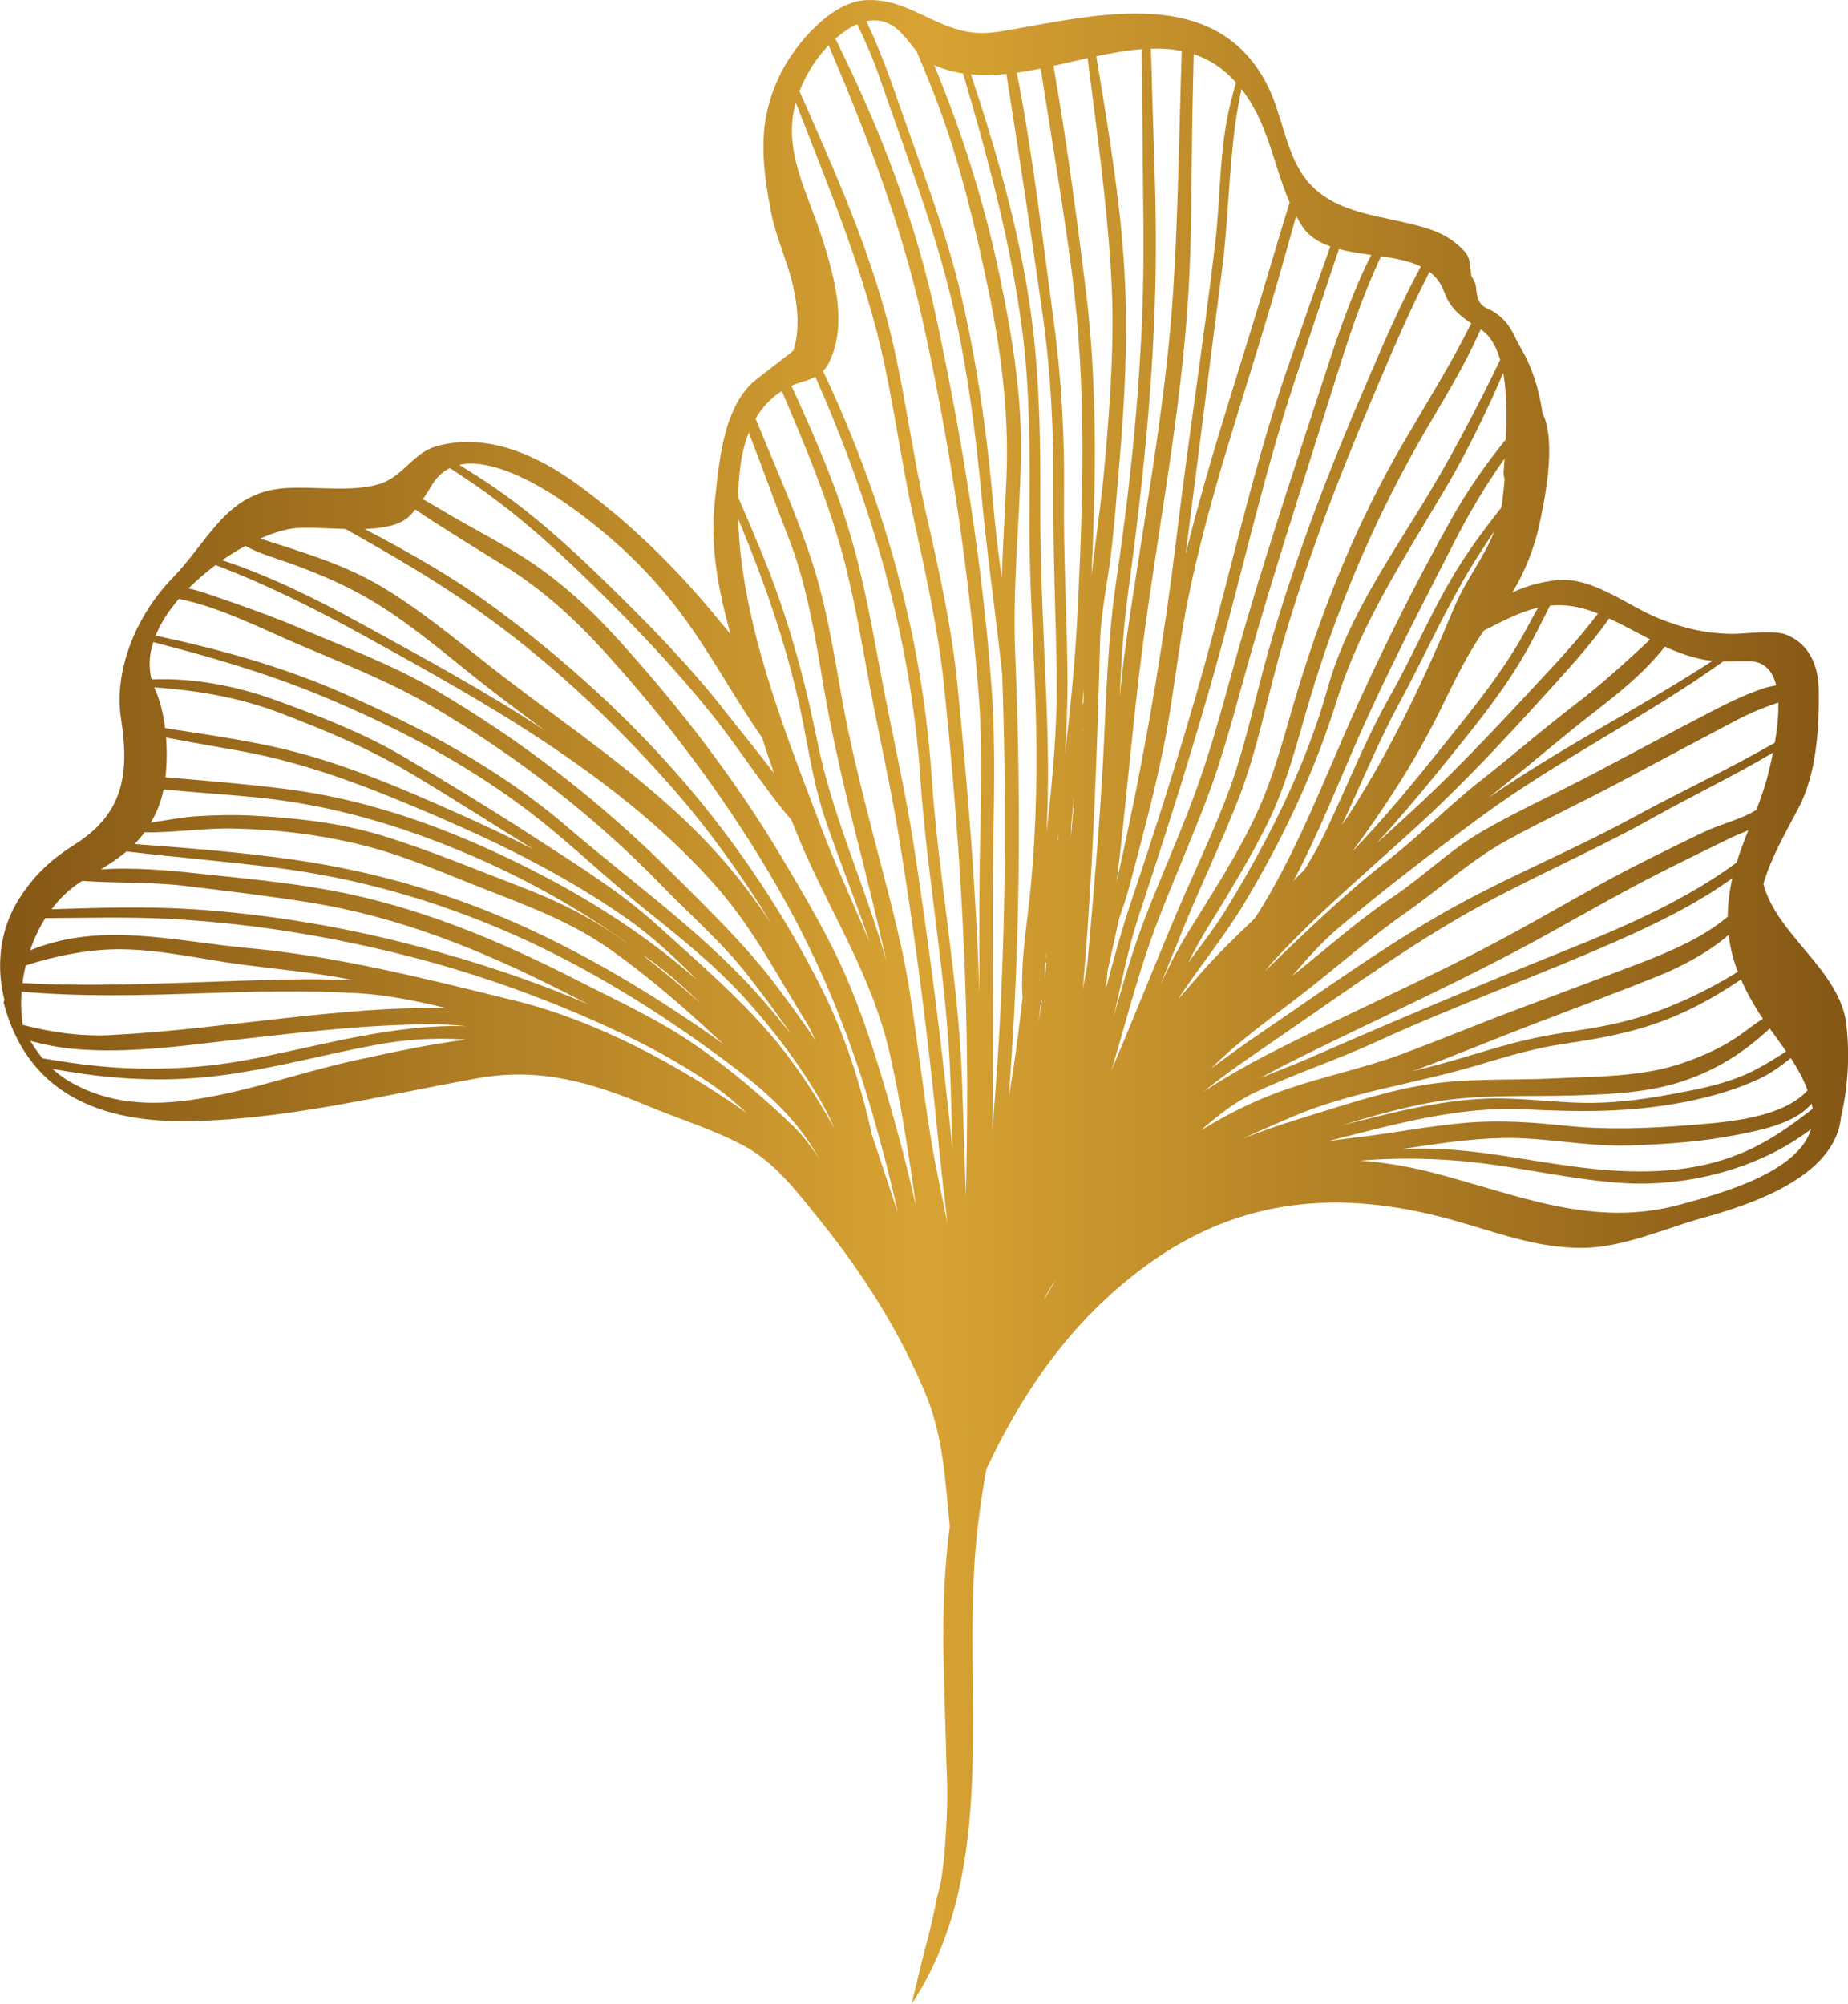 <?xml version="1.0" encoding="UTF-8"?><svg id="Calque_2" xmlns="http://www.w3.org/2000/svg" xmlns:xlink="http://www.w3.org/1999/xlink" viewBox="0 0 448.93 486.82"><defs><style>.cls-1{fill:url(#linear-gradient);}</style><linearGradient id="linear-gradient" x1="0" y1="243.41" x2="448.93" y2="243.41" gradientUnits="userSpaceOnUse"><stop offset="0" stop-color="#855715"/><stop offset=".5" stop-color="#d8a333"/><stop offset="1" stop-color="#855715"/></linearGradient></defs><g id="Calque_1-2"><path class="cls-1" d="m300.24,20c-.45,1.72-.92,3.45-1.34,5.18-2.73,10.91-2.35,22.39-3.65,33.51-2.8,23.83-6.52,47.57-9.39,71.41-2.89,23.95-6.84,47.78-11.83,71.37-.9,4.29-1.83,8.58-2.77,12.87,2.32-18.89,3.79-37.83,6.24-56.78,3.77-29.04,9.54-57.71,11.23-86.99.83-14.24.66-28.51.93-42.77.09-4.86.23-9.76.32-14.65,3.7,1.22,7.16,3.39,10.24,6.86Zm4.22,5.95c4.13,7.33,5.52,15.61,8.83,23.22-1.33,4.34-2.67,8.68-3.95,13.04-7.07,24.1-15.31,48.01-21.32,72.42,2.97-22.86,5.79-45.74,8.78-68.59,1.56-11.9,1.68-23.9,3.27-35.78.39-2.87.93-5.76,1.52-8.64.99,1.3,1.96,2.7,2.87,4.32Zm27.59,66.9c-9.3,21.53-17.67,43.29-24.08,65.86-3.06,10.75-5.24,21.72-9.03,32.24-3.77,10.48-8.71,20.51-13.05,30.74-4.33,10.2-8.44,20.51-12.69,30.74-1.07,2.59-2.17,5.13-3.23,7.66.38-1.23.76-2.46,1.11-3.69,3.14-10.76,5.94-21.56,9.94-32.05,3.97-10.41,8.52-20.6,12.43-31.04,3.89-10.38,6.63-21.15,9.63-31.81,6.01-21.38,12.92-42.48,19.58-63.66,3.38-10.74,6.59-21.42,11.1-31.76.56-1.29,1.15-2.56,1.72-3.84,3.53.52,6.93,1.16,9.69,2.5-4.97,9.08-9.02,18.59-13.11,28.09Zm18.78-21.95c1.07,3.05,2.94,5.28,6.58,7.64-4.93,9.89-10.7,19.1-16.28,28.64-10.85,18.56-19.11,38.53-25.45,59.05-3.2,10.36-5.65,20.89-10.14,30.79-4.71,10.36-11.07,19.95-17.01,29.62-2.48,4.02-4.59,8.18-6.55,12.41,1.9-4.7,3.79-9.41,5.71-14.1,4.22-10.31,9.07-20.36,13.12-30.75,4.36-11.16,6.65-22.96,9.84-34.47,6.06-21.81,14.19-42.86,23.02-63.69,4.29-10.13,8.56-20.22,13.6-29.99,1.58,1.18,2.81,2.74,3.54,4.87Zm13.61,16.52c-5.11,10.55-10.51,20.97-16.46,31.02-9.22,15.57-20.47,30.93-25.4,48.56-5.28,18.9-14.29,36.83-24.49,53.51-2.85,4.67-6.2,9.01-9.48,13.39,1.57-3.07,3.24-6.1,5.1-9.11,4.95-8.02,9.85-16.06,14.07-24.49,4.85-9.72,7.35-20.23,10.45-30.6,6.3-21.14,14.77-41.4,25.54-60.66,4.68-8.37,9.85-16.35,14.05-25,.64-1.33,1.26-2.68,1.89-4.03,2.3,1.51,3.8,4.17,4.74,7.43Zm1.36,19.34c-5.04,6.2-9.47,12.61-13.39,19.62-8.2,14.68-15.83,29.84-22.77,45.15-7.48,16.51-13.89,33.86-23.39,49.34-.48.79-1.02,1.54-1.53,2.32-4.74,4.52-9.44,9.06-13.66,13.96-1.59,1.85-3.2,3.71-4.81,5.56.19-.31.36-.62.56-.93,4.84-7.3,10.4-14.02,14.96-21.53,9.52-15.7,17.51-32.47,22.96-50.04,5.89-18.98,16.79-35.16,26.78-52.19,5.2-8.86,9.62-18.07,13.68-27.44.92,5.14.86,11.1.6,16.17Zm-.52,7.69c-.05.73.05,1.39.24,1.98-.17,1.9-.37,3.8-.64,5.72-.05.42-.14.81-.21,1.21-3.39,4.27-6.66,8.64-9.67,13.3-6.65,10.31-11.32,21.8-17.35,32.48-5.92,10.46-10.46,21.96-15.6,32.83-1.51,3.18-3.23,6.21-5.07,9.18-.9.95-1.82,1.89-2.74,2.82,5.94-11.17,10.62-23.15,15.68-34.63,7.09-16.07,15.16-31.63,23.16-47.27,3.7-7.23,7.72-14.11,12.43-20.66-.08,1.11-.16,2.15-.22,3.03Zm-12.06,33.21c-7.2,17.24-15.18,34.15-25.3,49.88-.62.96-1.26,1.91-1.93,2.83,4.67-9.88,8.77-20.05,13.97-29.63,5.84-10.79,10.85-22.11,17.18-32.6,1.88-3.1,3.88-6.16,5.93-9.19-2.6,6.58-7.03,11.95-9.84,18.7Zm-24.7,59.19c7.84-10.6,15.04-21.66,20.97-33.59,3.48-7.01,6.59-13.8,10.99-20.08,4.73-2.41,8.84-4.56,13.15-5.57-.8,1.41-1.57,2.82-2.32,4.24-5.78,10.98-13.62,20.43-21.35,30.07-6.82,8.52-13.84,17.05-21.44,24.93Zm48.03-59.74c3.46-.34,7.15.14,11.46,1.87.06.02.11.05.17.07-3.66,4.88-7.74,9.42-11.9,13.9-10.32,11.11-20.54,22.21-31.64,32.56-3.4,3.16-6.82,6.28-10.26,9.39,5.22-5.66,10.22-11.56,15.09-17.58,7.71-9.54,15.82-19.17,21.76-29.93,1.86-3.38,3.58-6.83,5.31-10.28Zm48.39,13.52c3.79.05,5.71,2.47,6.55,5.86-.8.2-1.71.3-2.43.53-4.68,1.47-8.92,3.56-13.27,5.81-9.54,4.93-19,10.03-28.51,15.03-8.94,4.71-18.17,8.92-26.95,13.93-7.96,4.54-14.45,11.06-22.04,16.16-8.19,5.5-15.72,12.19-23.41,18.37-.32.26-.64.51-.97.77,3.49-4.03,6.99-8.07,11-11.47,11.34-9.59,23.22-18.68,35.19-27.47,18.65-13.7,39.74-24.02,58.52-37.48,2.12.03,4.26-.06,6.31-.03Zm-24.07-5.28c-5.97,5.55-11.8,10.88-18.36,15.9-7.78,5.96-15.2,12.4-22.9,18.45-7.85,6.18-14.87,13.41-22.78,19.55-7.59,5.9-14.72,12.51-21.7,19.12-2.63,2.49-5.23,5.01-7.84,7.54.88-1.07,1.77-2.13,2.72-3.14,10.97-11.74,23.42-22.13,35.23-32.99,11.32-10.42,21.61-21.64,31.93-33.03,4.81-5.3,9.6-10.66,13.74-16.51,3.44,1.6,6.68,3.42,9.97,5.1Zm13.2,4.93c.65.13,1.31.19,1.97.24-17.8,11.56-36.97,21.13-54.4,33.27,1.42-1.15,2.83-2.32,4.25-3.44,7.11-5.67,13.99-11.63,21.18-17.2,6.39-4.95,12.41-9.76,17.37-16.07,3.03,1.38,6.17,2.55,9.64,3.2Zm17.11,20.14c-11.27,6.48-23.11,11.98-34.54,18.21-15.45,8.42-31.81,14.89-47.04,23.72-14.56,8.44-28.26,18.32-42.16,27.78-4.47,3.04-8.89,6.17-13.21,9.41,7.34-7.33,15.73-13,23.85-19.42,7.78-6.14,15.28-12.72,23.39-18.39,8.33-5.82,15.66-12.67,24.61-17.59,8.95-4.92,18.23-9.24,27.24-14.05,9.52-5.07,19.05-10.14,28.58-15.17,3.27-1.73,6.65-3.07,10.1-4.27.11,3.22-.31,6.72-.84,9.76Zm-1.51,7.04c-.75,3.19-1.84,6.26-3.01,9.29-3.38,2.18-8.82,3.54-12.14,5.1-4.91,2.31-9.77,4.73-14.63,7.15-10.7,5.3-20.98,11.45-31.45,17.19-20.09,11.04-41.18,19.98-61.53,30.49-4.89,2.54-9.76,5.39-14.54,8.49,5.53-4.46,11.38-8.41,17.26-12.44,14.85-10.18,29.4-20.81,44.98-29.87,15.2-8.83,31.52-15.56,46.88-24.17,9.68-5.43,19.72-10.2,29.23-15.86-.42,2.03-.82,3.68-1.05,4.63Zm-7.8,22.09c-12.35,9.1-27.25,15.59-40.89,21.06-21.2,8.51-42.12,17.32-63.06,26.49-4.07,1.78-8.02,3.22-11.84,4.81,3.53-1.94,7.12-3.78,10.74-5.56,20-9.86,40.26-18.95,59.77-29.79,9.7-5.39,19.27-10.88,29.2-15.82,4.88-2.43,9.77-4.83,14.67-7.21,1.23-.59,2.74-1.17,4.25-1.82-1.03,2.6-2.03,5.2-2.84,7.85Zm-1.03,3.79c-.74,3.28-1.11,6.38-1.13,9.34-5.95,5.09-14.24,8.59-21.4,11.33-9.69,3.71-19.42,7.32-29.14,10.96-9.65,3.61-19.15,7.58-28.79,11.16-9.04,3.35-18.55,5.29-27.66,8.4-7.6,2.6-14.53,6.09-21.1,10.13,4.06-3.49,8.17-6.86,13.15-9.23,9.53-4.53,19.69-7.82,29.3-12.23,19.19-8.81,38.98-15.91,58.28-24.41,9.11-4.01,19.59-8.99,28.49-15.47,0,.02,0,.03,0,.04Zm1.34,22.74c-9.04,5.53-18.69,9.97-29.04,12.41-6.76,1.59-13.7,2.23-20.49,3.7-7.82,1.69-15.42,4.33-23.14,6.41-2.22.59-4.43,1.14-6.64,1.68.52-.18,1.05-.33,1.57-.53,9.71-3.61,19.28-7.62,28.95-11.3,9.7-3.69,19.41-7.33,29.05-11.19,5.86-2.34,12.47-5.79,17.51-10.16.35,3.09,1.11,6.07,2.23,8.99Zm6.08,11.4c-1.68,1.06-3.26,2.28-4.85,3.45-4.33,3.2-9.22,5.4-14.26,7.18-10.06,3.56-20.88,3.32-31.38,3.85-10.97.55-21.85-.18-32.71,1.75-10.05,1.78-19.89,5.18-29.63,8.16-4.6,1.41-9.16,2.98-13.63,4.78,3.85-1.83,7.8-3.47,11.63-5.14,14.38-6.27,29.97-8.14,44.91-12.57,6.95-2.06,13.89-4.21,21.07-5.28,6.86-1.03,13.78-2.17,20.42-4.23,8.46-2.62,16-6.67,23.12-11.5,1.38,3.18,3.13,6.34,5.31,9.55Zm5.65,7.93c-2.49,1.61-4.99,3.18-7.62,4.54-6.53,3.38-14.21,4.77-21.39,6.06-6.87,1.24-13.83,2.07-20.81,1.89-7.59-.19-15.08-1.27-22.69-1.03-11.76.36-23.9,3.62-35.5,6.52,7.26-2.23,14.59-4.28,22.04-5.63,11.17-2.02,23.18-1.3,34.53-1.66,8.86-.28,18-.64,26.48-3.51,8.41-2.84,14.71-6.99,20.98-12.72,1.34,1.86,2.7,3.69,3.98,5.54Zm5.2,9.47c-6.2,6.78-19.61,7.72-28.17,8.41-10.14.82-20.22,1.25-30.35.21-8.22-.85-16.03-1.46-24.3-.76-9.24.78-18.38,2.63-27.59,3.68-2.04.24-4.09.51-6.14.81.16-.04.31-.08.47-.12,15.39-3.89,31.28-8.42,47.26-7.63,13.59.68,25.79.82,39.23-1.83,6.08-1.2,12.15-2.93,17.77-5.54,2.8-1.3,5.31-3.13,7.74-5.07,1.62,2.46,3.05,5.03,4.09,7.84Zm1.04,3.44c.08.35.13.69.18,1.04-5.34,4.19-10.78,8.08-17.45,10.84-11.53,4.76-24.02,4.98-36.24,3.7-11.49-1.21-22.78-3.81-34.32-4.64-3.92-.28-7.8-.31-11.65-.14,8.04-1.22,16.07-2.47,24.22-2.66,10.29-.24,20.42,2.13,30.76,1.81,8.88-.28,17.88-.9,26.59-2.64,5.71-1.14,13.83-2.72,17.85-7.52.02.07.05.14.06.21Zm-31.46,24.16c-21.91,6.16-40.33-2.47-61.23-7.76-5.75-1.45-11.44-2.37-17.09-2.78,9.33-.78,18.78-.59,28.03.45,11.97,1.35,23.69,4.21,35.76,4.99,15.43.99,33.02-3.3,45.81-13.1-3.31,10.79-22.65,15.78-31.27,18.2Zm-155.57-49.35c-.24,1.63-.51,3.26-.8,4.88.2-1.6.4-3.2.58-4.81.07-.02.15-.04.21-.07Zm-8.04,23.09c.33-4.56.64-9.11.92-13.67,1.9-31.24,1.9-62.73.61-94-.65-15.74,1.02-31.04,1.4-46.72.37-15.14-2.11-30.29-5.22-45.06-3.72-17.67-9.08-34.57-15.86-50.97,0,0,.01,0,.01,0,2.26,1.02,4.6,1.67,7.01,2.05,6.06,20.48,11.61,41.31,14.35,62.18,2,15.26,1.85,30.71,1.77,46.06-.1,16.45,1.27,32.74,1.61,49.16.33,15.53-.11,30.84-1.95,46.26-.79,6.62-1.68,13.34-1.38,20.02.01.26.05.51.07.77-.71,6.21-1.49,12.42-2.44,18.6-.28,1.78-.57,3.56-.88,5.34Zm-3.86-6.41c.09-15.93-.15-31.85-.01-47.79.13-15.04.76-29.94-.33-44.95-2.18-30.11-7.17-60.63-13.49-90.14-5.02-23.43-13.71-46.04-24.46-67.49,1.63-1.47,3.42-2.75,5.31-3.56,1.97,4.15,3.84,8.33,5.34,12.69,5.9,17.19,12.57,34.33,16.99,51.96,4.14,16.47,6.33,33.42,7.92,50.31,1.35,14.42,3.45,28.72,4.98,43.11,1.04,30.18.89,60.49-.94,90.64-.41,6.67-.91,13.35-1.46,20.02.06-4.93.12-9.87.15-14.81Zm-6.57,30.72c-.35-9.11-.63-18.22-.92-27.32-.81-25.17-5.75-49.71-7.43-74.8-2.34-34.42-11.82-67.41-26.37-98.3.54-.51.98-1.12,1.32-1.77,4.66-9.1,1.67-20.2-1.21-29.49-4-12.72-9.98-22.13-6.73-33.93,7.57,19.51,15.72,38.84,20.55,59.19,3.2,13.49,4.94,27.3,7.88,40.86,3.03,14.01,6.15,27.61,7.63,41.92,3.04,29.29,5.11,59.08,5.52,88.52.16,11.68.01,23.4-.24,35.1Zm-8.4-13.31c-2.06-12.43-3.43-24.99-5.43-37.43-2.03-12.36-5.53-24.57-8.63-36.72-2.86-11.13-5.67-22.18-7.69-33.51-1.94-10.91-3.67-21.96-7.05-32.54-3.66-11.43-8.67-22.55-13.2-33.65-.24-.56-.47-1.11-.7-1.67,1.59-2.69,3.66-5.03,6.39-6.71,5.33,12.58,10.66,25.13,14.35,38.26,3.15,11.22,5.01,22.81,7.16,34.24,2.23,11.88,4.94,23.65,6.89,35.6,4.04,24.64,7.21,49.52,9.64,74.38.66,6.63,1.43,13.26,2.21,19.89-1.33-6.72-2.82-13.4-3.95-20.15Zm-14.53-1.9c-2.68-12.24-6.64-24.29-12.14-35.22-9.06-18.02-20.3-34.89-33.44-50.18-13.4-15.58-29.03-29.72-45.51-41.95-10.11-7.5-20.96-13.67-32.04-19.45,4.66-.17,8.89-.95,11.18-3.44.4-.44.76-.88,1.11-1.31,7.12,4.8,14.41,9.2,21.73,13.74,9.31,5.77,17.15,12.98,24.48,21.07,14.99,16.53,28.25,34.17,39.67,53.35,11.28,18.97,19.35,38.07,25.39,59.31,2.21,7.73,4.26,15.51,5.96,23.36-2.14-6.42-4.27-12.85-6.41-19.28Zm41.77,40.63c.77-1.74,1.81-3.44,3.02-5.07-1.04,1.67-2.03,3.36-3.02,5.07Zm-191.15-58.91c-12.89,2.59-25.53,3.2-38.61,1.93-4.49-.44-8.95-1.13-13.4-1.88-1.1-1.34-2.08-2.76-2.97-4.24,3.5.95,7.08,1.66,10.82,1.98,13.6,1.19,27.67-.98,41.16-2.49,15.1-1.69,30.17-3.46,45.39-3.51,2.98,0,5.89.19,8.77.47-17.15-.58-34.18,4.34-51.16,7.74Zm24.17.49c-12.89,2.81-25.43,7.36-38.46,9.43-11.08,1.76-21.67,1.43-31.58-4.49-1.38-.83-2.57-1.79-3.68-2.8,1.26.21,2.51.43,3.75.63,12.73,2.1,25.26,2.57,38.05.82,12.34-1.68,24.41-5.01,36.65-7.28,7.09-1.32,14.03-1.8,21.23-1.35.23.02.46.05.7.07-8.7,1.09-17.53,2.99-26.66,4.97ZM5.24,240.9c14.41,1.27,28.95.9,43.53.4,12.65-.44,25.3-.74,37.94-.04,7.6.42,14.8,1.98,21.99,3.7-13.02-.4-26.23.95-38.52,2.27-14.41,1.56-28.76,3.49-43.25,4.22-7.54.38-14.55-.71-21.41-2.47-.39-2.59-.48-5.31-.28-8.07Zm1.01-6.38c7.43-2.38,15.73-4.04,23.46-3.92,10.06.15,20.06,2.59,30.01,3.85,8.79,1.11,17.53,1.89,26.17,3.66-9.92-.46-19.85-.11-29.05.19-17.1.55-34.3,1.46-51.38.5.19-1.44.45-2.86.79-4.28Zm4.77-11.49c9.68-.03,19.36-.33,29.04.14,18.94.92,37.36,3.8,55.79,8.26,17.92,4.34,35.4,10.51,52.16,18.19,8.54,3.91,16.8,8.34,24.58,13.61,3.21,2.17,6.1,4.62,8.87,7.19-16.8-11.86-36.72-22.51-56.6-27.4-21.44-5.27-42.7-10.7-64.72-12.73-18.07-1.67-35.57-6.48-52.83.57.94-2.76,2.18-5.41,3.71-7.83Zm8.93-9.04c8.31.6,16.71.21,25.03,1.22,10.01,1.22,20.05,2.4,30.01,3.99,22.08,3.52,41.95,11.6,61.79,21.63,2.11,1.07,4.23,2.14,6.34,3.23-13.54-5.84-27.6-10.48-41.84-14.22-17.77-4.67-35.79-7.72-54.11-8.94-11.55-.76-23.1-.37-34.65-.02,2.07-2.74,4.55-5.11,7.44-6.89Zm10.79-7.15c11.91,1.41,23.89,2.4,35.8,3.89,20.06,2.51,39,7.9,57.51,15.99,18.55,8.13,35.84,18.89,52.08,30.94,8.03,5.96,15.37,11.99,20.84,20.48.71,1.09,1.39,2.2,2.07,3.31-1.9-2.74-3.84-5.44-6.24-7.78-7.21-6.99-15.25-13.78-23.47-19.52-8.98-6.28-19.28-10.99-29.02-15.97-19.36-9.88-38.8-18-60.27-21.95-10.76-1.98-21.65-2.92-32.52-4.1-7.35-.79-15.33-1.44-23-.95,2.27-1.41,4.36-2.79,6.23-4.35Zm4.36-4.65c7.14.14,14.28-1.06,21.48-.92,11.02.23,22.14,1.58,32.8,4.38,10.03,2.63,19.59,6.93,29.23,10.67,10.76,4.18,21.01,8.08,30.45,14.9,8.62,6.22,16.68,13.12,24.45,20.38.76.71,1.55,1.41,2.33,2.1-14.74-10.54-30.1-19.98-46.57-27.67-18.51-8.65-37.79-14.32-57.99-17.2-12.8-1.83-25.7-2.83-38.6-3.79.86-.86,1.67-1.81,2.43-2.84Zm3.21-5.68c.6-1.41,1.07-3.02,1.42-4.77,7.44.77,14.92,1.22,22.23,1.93,18.38,1.79,35.33,6.81,52.27,14.05,13.29,5.67,25.93,12.75,37.73,21.07-.02.01-.03.02-.04.03-7.96-5.75-16.28-9.91-25.49-13.43-11.16-4.27-22.22-8.93-33.67-12.42-10.17-3.1-20.85-4.28-31.43-4.83-4.57-.24-9.15-.13-13.71.16-3.65.23-7.31,1.02-10.98,1.53.59-1.01,1.15-2.11,1.67-3.32Zm2.03-17.33c5.98,1.13,11.99,2.16,18.03,3.25,16.89,3.04,32.2,9.18,47.9,15.94,15.84,6.82,31.29,14.54,45.48,24.39,6.47,4.49,12.11,9.74,17.53,15.22-1-.84-2-1.69-2.98-2.52-14.06-11.79-30-21.12-46.65-28.74-16.25-7.44-33.06-12.95-50.82-15.14-9.52-1.17-19.08-1.96-28.65-2.76.36-3.09.41-6.42.16-9.65Zm-2.67-11.69c-.08-.18-.14-.37-.21-.55,10.56.82,20.44,2.39,30.62,6.28,11.04,4.22,21.92,8.75,32.07,14.84,9.81,5.88,19.44,12.06,29.16,18.08.14.08.27.17.4.25-5.97-3.07-12.05-5.93-18.16-8.66-15.01-6.7-30.08-13.2-46.23-16.58-8.34-1.75-16.79-2.96-25.21-4.26-.45-3.56-1.27-6.86-2.43-9.4Zm132.71,76.41c-4.69-4.17-9.48-8.2-14.46-12.04.8.5,1.58,1.02,2.34,1.56.8.61,1.61,1.2,2.4,1.83,1.13.89,2.23,1.82,3.34,2.74,2.18,1.9,4.28,3.9,6.38,5.91ZM37.23,155.99c13.72,3.53,27.31,7.45,40.47,12.89,20.41,8.45,39.69,18.74,56.69,32.93,7.45,6.22,14.53,12.83,22.09,18.91,8.64,6.95,17.29,13.79,24.73,22.07,6.72,7.49,12.88,15.57,17.96,24.28,1.32,2.26,2.43,4.56,3.44,6.88-4.56-8.1-9.49-15.78-15.66-22.9-8.35-9.62-18.13-18.01-27.55-26.53-8.66-7.84-18.85-14.17-28.63-20.51-10.86-7.05-21.94-13.85-33.11-20.41-9.63-5.64-20.4-9.78-30.86-13.57-9.45-3.41-19.85-5.43-29.98-4.97-.78-2.98-.57-6.05.41-9.08Zm6.21-10.51c9.67,1.91,19.67,7.03,28.68,10.89,11.22,4.81,22.66,9.24,33.21,15.44,20.29,11.94,38.99,26.39,55.37,43.26,7.21,7.44,14.84,13.95,21.22,22.19,3.55,4.59,7.04,9.23,10.31,14.03-2-2.52-4-4.92-5.92-7.18-13.96-16.46-32.22-29.27-48.55-43.28-16.43-14.09-35.1-24.01-54.85-32.62-14.73-6.42-29.74-10.53-45.11-13.81,1.25-3.08,3.22-6.09,5.65-8.92Zm13.16.91c-2.66-.92-5.29-1.86-7.96-2.72-.19-.06-1.71-.51-2.85-.72,2.03-2.05,4.26-3.96,6.58-5.69,12.53,4.75,24.51,10.8,36.28,17.29,15.29,8.43,30.59,16.88,45.09,26.63,14.69,9.88,28.95,21.17,40.61,34.57,8.94,10.28,15.04,22.28,22.18,33.66.53,1.11,1.05,2.21,1.56,3.32-2.9-4.39-6.04-8.63-9.15-12.8-7.64-10.22-16.28-18.42-25.23-27.41-17.52-17.59-36.76-32.5-58.23-45.08-10.11-5.92-21.28-10.06-32.05-14.63-5.54-2.35-11.15-4.44-16.83-6.42Zm-2.62-10.3c1.86-1.3,3.75-2.46,5.63-3.47,3.11,1.72,6.59,2.73,9.96,3.91,6.67,2.34,13.14,5.03,19.28,8.53,10.35,5.89,19.51,14.01,28.86,21.32,4.82,3.78,9.73,7.43,14.63,11.07-14.3-9.48-29.48-17.65-44.51-25.9-10.89-5.98-22.09-11.57-33.85-15.47Zm16.81-7.66c3.18-.49,8.13-.06,13.14.08,10.67,5.99,21.26,12.11,31.29,19.14,17.31,12.11,33.18,26.9,47.18,42.69,9.38,10.58,17.66,22.03,24.99,34.08-2.6-3.86-5.32-7.67-8.28-11.36-15.35-19.18-35.71-32.63-55.06-47.33-10.15-7.71-19.82-16.2-30.72-22.84-9.49-5.79-19.76-8.7-30.11-12.06,2.73-1.21,5.33-2.05,7.57-2.39Zm31.96-7.17c.8-1.17,1.55-2.38,2.35-3.7,1.12-1.85,2.56-3.06,4.19-3.85,2.05,1.36,4.11,2.7,6.14,4.1,11.26,7.79,21.07,16.86,30.77,26.47,9.19,9.1,18.05,18.54,26.2,28.59,6.87,8.46,12.78,18.03,19.88,26.36,1.14,2.86,2.29,5.73,3.56,8.54,7.48,16.62,16.34,30.54,20.42,48.66,2.71,12.08,4.57,24.4,6.29,36.74-1.69-7.67-3.66-15.26-5.78-22.71-2.95-10.4-6.07-20.72-10.19-30.73-4.55-11.07-10.71-21.43-16.83-31.69-11.26-18.86-24.56-36.06-39.26-52.35-6.99-7.74-14.65-14.83-23.48-20.41-5.41-3.41-11.09-6.38-16.64-9.55-2.57-1.48-5.06-3.04-7.63-4.47Zm34.66.99c11.47,8.05,20.97,17.02,29.18,28.35,6.66,9.21,12.03,19.31,18.54,28.58.93,2.9,1.9,5.79,2.9,8.67-3.91-5.16-8.05-10.16-11.94-15.14-8.43-10.79-18.04-20.61-27.81-30.17-8.83-8.64-17.71-16.85-27.89-23.9-2.89-1.99-5.85-3.88-8.84-5.72,8.51-1.88,20.63,5.67,25.86,9.33Zm41.9,3.76l.22.53c6.7,16.21,12.3,32.28,15.65,49.51,1.52,7.77,2.83,15.77,5.39,23.26,2.95,8.66,6.35,17.13,9.38,25.74.44,1.24.85,2.5,1.24,3.74-3.82-9.24-8.12-18.32-11.67-27.72-8.63-22.77-19.5-49.64-20.2-75.06Zm0-5.24c.04-2.43.22-4.86.51-7.24.34-2.89,1.02-5.79,2.08-8.43,3.25,8.3,6.21,16.72,9.46,24.99,4.51,11.42,6.54,23.71,8.55,35.77,2.04,12.01,4.72,23.78,7.68,35.58,2.7,10.66,5.36,21.29,7.73,32.03-.27-.9-.49-1.78-.77-2.65-5.04-17.08-12.42-32.97-15.97-50.56-3.3-16.23-7.45-31.38-13.84-46.67-1.77-4.29-3.59-8.54-5.43-12.81Zm15.94-28.11c.97-.26,1.95-.65,2.81-1.16,13.63,30.89,23.2,63.31,25.5,97.36,1.68,24.95,6.59,49.38,7.37,74.42.17,5.17.31,10.35.43,15.54-2.57-24.72-5.65-49.39-9.46-73.96-1.88-12.01-4.54-23.81-6.88-35.73-2.39-12.16-4.35-24.41-7.65-36.41-3.68-13.42-9.27-26.26-15.11-39,.94-.43,1.93-.79,2.99-1.06Zm-1.04-70.52c.73-1.86,1.68-3.8,2.93-5.81,1.01-1.63,2.44-3.54,4.15-5.33,9.24,21.57,17.62,43.46,22.75,66.47,6.56,29.47,11.18,60.03,13.63,90.11,1.26,15.51.41,30.98.28,46.51-.08,9.05-.05,18.1-.02,27.15-.81-24.97-2.87-50.07-5.34-74.87-1.43-14.29-4.51-27.95-7.69-41.92-3.08-13.53-4.85-27.32-7.93-40.85-4.82-21.21-13.92-41.4-22.76-61.46Zm24.83-14.04c1.32,1.38,2.4,2.91,3.6,4.3,1.79,4.22,3.54,8.46,5.15,12.76,5.4,14.36,8.97,29.35,12.13,44.34,3.21,15.23,5.24,30.78,4.58,46.36-.34,8.25-.86,16.38-1.16,24.53-.8-5.93-1.54-11.84-2.06-17.83-1.48-16.92-3.82-33.77-7.67-50.32-3.81-16.39-10.1-32.11-15.57-47.99-2.26-6.56-4.64-12.91-7.57-19.1,2.88-.59,5.84.06,8.56,2.94Zm27.99,9.56c1.91-.27,3.84-.61,5.77-1.01,2.55,16.33,5.35,32.65,7.52,49.01,3.76,28.46,2.79,56.51,1.34,85.11-.56,10.84-1.68,21.56-2.93,32.3.43-6.99.68-14,.57-20.91-.22-14.13-.98-28.18-.83-42.32.16-14.06-.62-28-2.51-41.94-2.69-19.89-5.06-40.3-8.94-60.24Zm8.88-1.66c2.77-.61,5.55-1.27,8.3-1.88,2.23,17.79,4.78,35.54,5.76,53.45.8,14.61-.23,29.32-1.48,43.88-.81,9.44-2.23,18.9-3.34,28.35,1.1-23.41,1.47-46.63-1.46-70.01-2.24-17.86-4.63-35.92-7.78-53.79Zm6.95,155.46c.15-1.41.28-2.81.41-4.22-.03,1.16-.06,2.31-.09,3.47-.1.05-.19.14-.22.28l-.09.47Zm.05,5.91c.04-.24.07-.49.1-.74,0,.22-.02.46-.02.69-.03.02-.06.03-.08.05Zm-5.85,25.05c-.01.56-.03,1.12-.04,1.68-.05.01-.09.04-.14.06.06-.58.11-1.17.18-1.74Zm3.85-8.61c0,.46-.02.92-.02,1.38-.25,2.66-.5,5.33-.74,7.99.01-.82.04-1.64.05-2.46.21-2.3.47-4.6.71-6.91Zm-6.67,8.36c.54-10.53.39-21.16-.03-31.63-.65-16.28-1.56-32.4-1.49-48.71.07-14.11-.16-28.22-1.83-42.25-2.48-20.79-8.36-41.37-15.02-61.52,2.81.26,5.68.2,8.61-.09,3.03,19.35,6,38.7,8.76,58.09,2.06,14.45,2.76,28.94,2.65,43.53-.11,14.9.6,29.71.82,44.6.18,12.56-1.06,25.44-2.46,37.98Zm.07,30.64c-.09-.33-.13-.79-.09-1.36,0,.04,0,.08.01.12.04.35.06.7.1,1.05,0,.06-.02.13-.02.19Zm-.56,5.3c.04-1.4.1-2.8.17-4.19.11-.04.21-.1.28-.18,0,.02,0,.04,0,.06-.13,1.45-.28,2.88-.45,4.31Zm79.36-176.18c-.2.39-.41.78-.6,1.17-4.94,10.18-8.31,20.76-11.81,31.49-6.89,21.12-13.93,42.18-19.98,63.56-3.01,10.66-5.78,21.41-9.45,31.86-3.7,10.5-8.26,20.68-12.36,31.03-3.39,8.54-5.92,17.28-8.41,26.08,1.96-8.23,3.46-16.49,6.14-24.63,7.2-21.84,14.18-43.76,20.21-65.96,5.99-22.05,10.99-44.19,18.29-65.88,3.38-10.03,6.73-20.09,10.12-30.14,2.48.66,5.17,1.04,7.86,1.42Zm-9.94-2.05c-3.3,9.17-6.5,18.38-9.72,27.55-7.58,21.59-12.7,43.67-18.56,65.75-5.9,22.23-12.83,44.19-20.15,65.99-2.3,6.86-4.22,13.82-6.01,20.82.1-1.38.2-2.76.32-4.14.95-4.17,1.87-8.35,2.77-12.54.92-2.74,1.88-5.48,2.59-8.19,2.94-11.13,5.97-22.24,8.24-33.53,2.43-12.09,3.57-24.4,6.04-36.5,5.03-24.58,13.48-48.57,20.51-72.63,1.94-6.65,3.81-13.33,5.68-20.01.44.8.85,1.6,1.36,2.38,1.62,2.51,4.07,4.03,6.94,5.04Zm-45.84-47.94c0,.72.02,1.43.03,2.15.1,14.08.32,28.16.43,42.23.21,28.27-2.47,56.73-6.61,84.67-2.13,14.34-2.43,28.64-3.18,43.09-.77,14.47-1.99,28.93-3.25,43.36-.2,2.29-.4,4.57-.61,6.84-.36,2.05-.72,4.09-1.1,6.13,2.44-28.06,3.45-56.22,4.19-84.35.18-7.02,1.72-13.98,2.59-20.94.96-7.74,1.49-15.55,2.16-23.32,1.21-14.13,1.95-28.28,1.35-42.45-.8-18.66-3.96-37.18-7.01-55.68,3.74-.8,7.44-1.45,11.02-1.73Zm9.74.45c-.62,19.27-.83,38.57-2.04,57.81-1.83,29.26-7.62,57.97-11.63,86.96-.56,4.04-1,8.1-1.4,12.16.4-8.57.91-17.11,2.08-25.67,3.85-28.11,6.72-56.26,6.71-84.67,0-14.1-.76-28.23-1.04-42.33-.04-1.59-.13-3.22-.19-4.83,2.58-.08,5.08.08,7.5.57Zm-52.88,336.3c-.03.17-.07.33-.1.49,0-.05,0-.08,0-.13.04-.15.06-.3.1-.44,0,.03,0,.05,0,.07ZM242.09,7.75c-13.11,2.1-19.92-8.49-31.98-7.7-8.27.55-16.66,10.48-20.11,17.12-6.09,11.73-5.07,21.8-2.69,34.36,1.09,5.83,3.83,11.55,5.22,17.38.66,2.77,1.16,5.8,1.22,8.82,0,1.26-.05,2.51-.2,3.75v.03c-.17,1.27-.43,2.49-.83,3.66-.03.07-1.46,1.18-3.2,2.53-.64.49-1.34,1.03-2.02,1.54-1.75,1.35-3.42,2.65-4.08,3.2-1.01.81-1.9,1.78-2.68,2.82-.67.83-1.23,1.75-1.73,2.71-2.06,3.75-3.2,8.29-3.98,12.76-.2,1.22-.38,2.46-.54,3.64-.35,2.58-.58,5.07-.82,7.26-1.25,11.15.87,21.84,3.8,32.43-1.18-1.45-2.41-2.93-3.7-4.48-9.91-11.97-20.68-22.53-33.24-31.71-9.9-7.25-22.16-12.88-34.47-9.48-5.65,1.55-8.19,7.44-13.84,9.17-6.86,2.11-15.83.51-23.02,1.03-14.29,1.04-18.23,12.51-27.3,21.82-8.47,8.71-14.36,22.04-12.49,34.2,1.98,12.89.85,22.82-11.05,30.4-5.91,3.77-9.91,7.36-13.68,13.27-4.81,7.54-5.68,16.49-3.59,24.72-.16.16-.24.38-.18.66,5.55,21.17,22.27,28.67,43.08,28.69,23.94.03,48.52-6.19,71.96-10.41,15.28-2.75,27.76,1.03,41.66,6.82,7.82,3.26,15.94,5.7,23.42,9.76,7.54,4.09,13.23,11.79,18.53,18.36,10.18,12.64,19.05,26.7,25.28,41.7,4.39,10.55,4.78,21.32,5.88,32.19-.27,2.21-.5,4.42-.71,6.6-1.64,16.88-.44,34.36-.09,51.34.06,1.52.16,3.04.19,4.57.09,4.15-.05,8.13-.34,12.04-.18,3.48-.47,6.97-.99,10.47-.26,1.72-.66,3.38-1.12,5.02-.86,4.44-1.91,8.91-3.16,13.53-1.13,4.2-2.03,8.4-3.08,12.52,20.32-30.66,13.38-69.56,15.16-104.39.43-8.55,1.49-17.13,3.06-25.67,9.12-19.26,20.8-36.09,38.44-49.12,22.94-16.95,47.59-18.84,74.5-11.39,10.81,2.99,20.45,6.91,31.84,6.86,9.86-.05,20.08-4.77,29.39-7.34,11.33-3.14,31.93-9.85,33.41-24.36,1.73-7.63,2.16-14.91,1.32-22.48-1.48-13.29-16.88-21.71-20.16-34.21,1.64-5.87,4.95-11.73,8.48-18.37,4.43-8.31,5.1-19.62,4.97-28.79-.07-5.86-2.35-11.36-8.09-13.49-2.81-1.04-10.11-.15-12.19-.13-6.79.05-12.28-1.25-18.56-3.74-7.53-2.99-16.13-10.23-24.8-9.31-4.03.43-7.55,1.46-10.82,3.01,3.13-5.09,5.42-11.06,6.58-16.52,1.06-4.95,4.35-19.87.77-27.03-.81-5.55-2.4-10.96-5.14-15.59-1.96-3.31-2.23-5.35-5.21-7.96-3.19-2.83-5.31-1.09-5.82-7.15-.06-.84-.49-1.54-.91-2.22-.68-1.07-.04-4.42-1.77-6.3-4.02-4.37-8.2-5.59-14.02-6.98-9.55-2.28-20.26-3.15-26.02-12.71-3.78-6.29-4.69-14.55-8.15-21.16-13.13-25.19-43.9-15.95-65.58-12.53"/></g></svg>